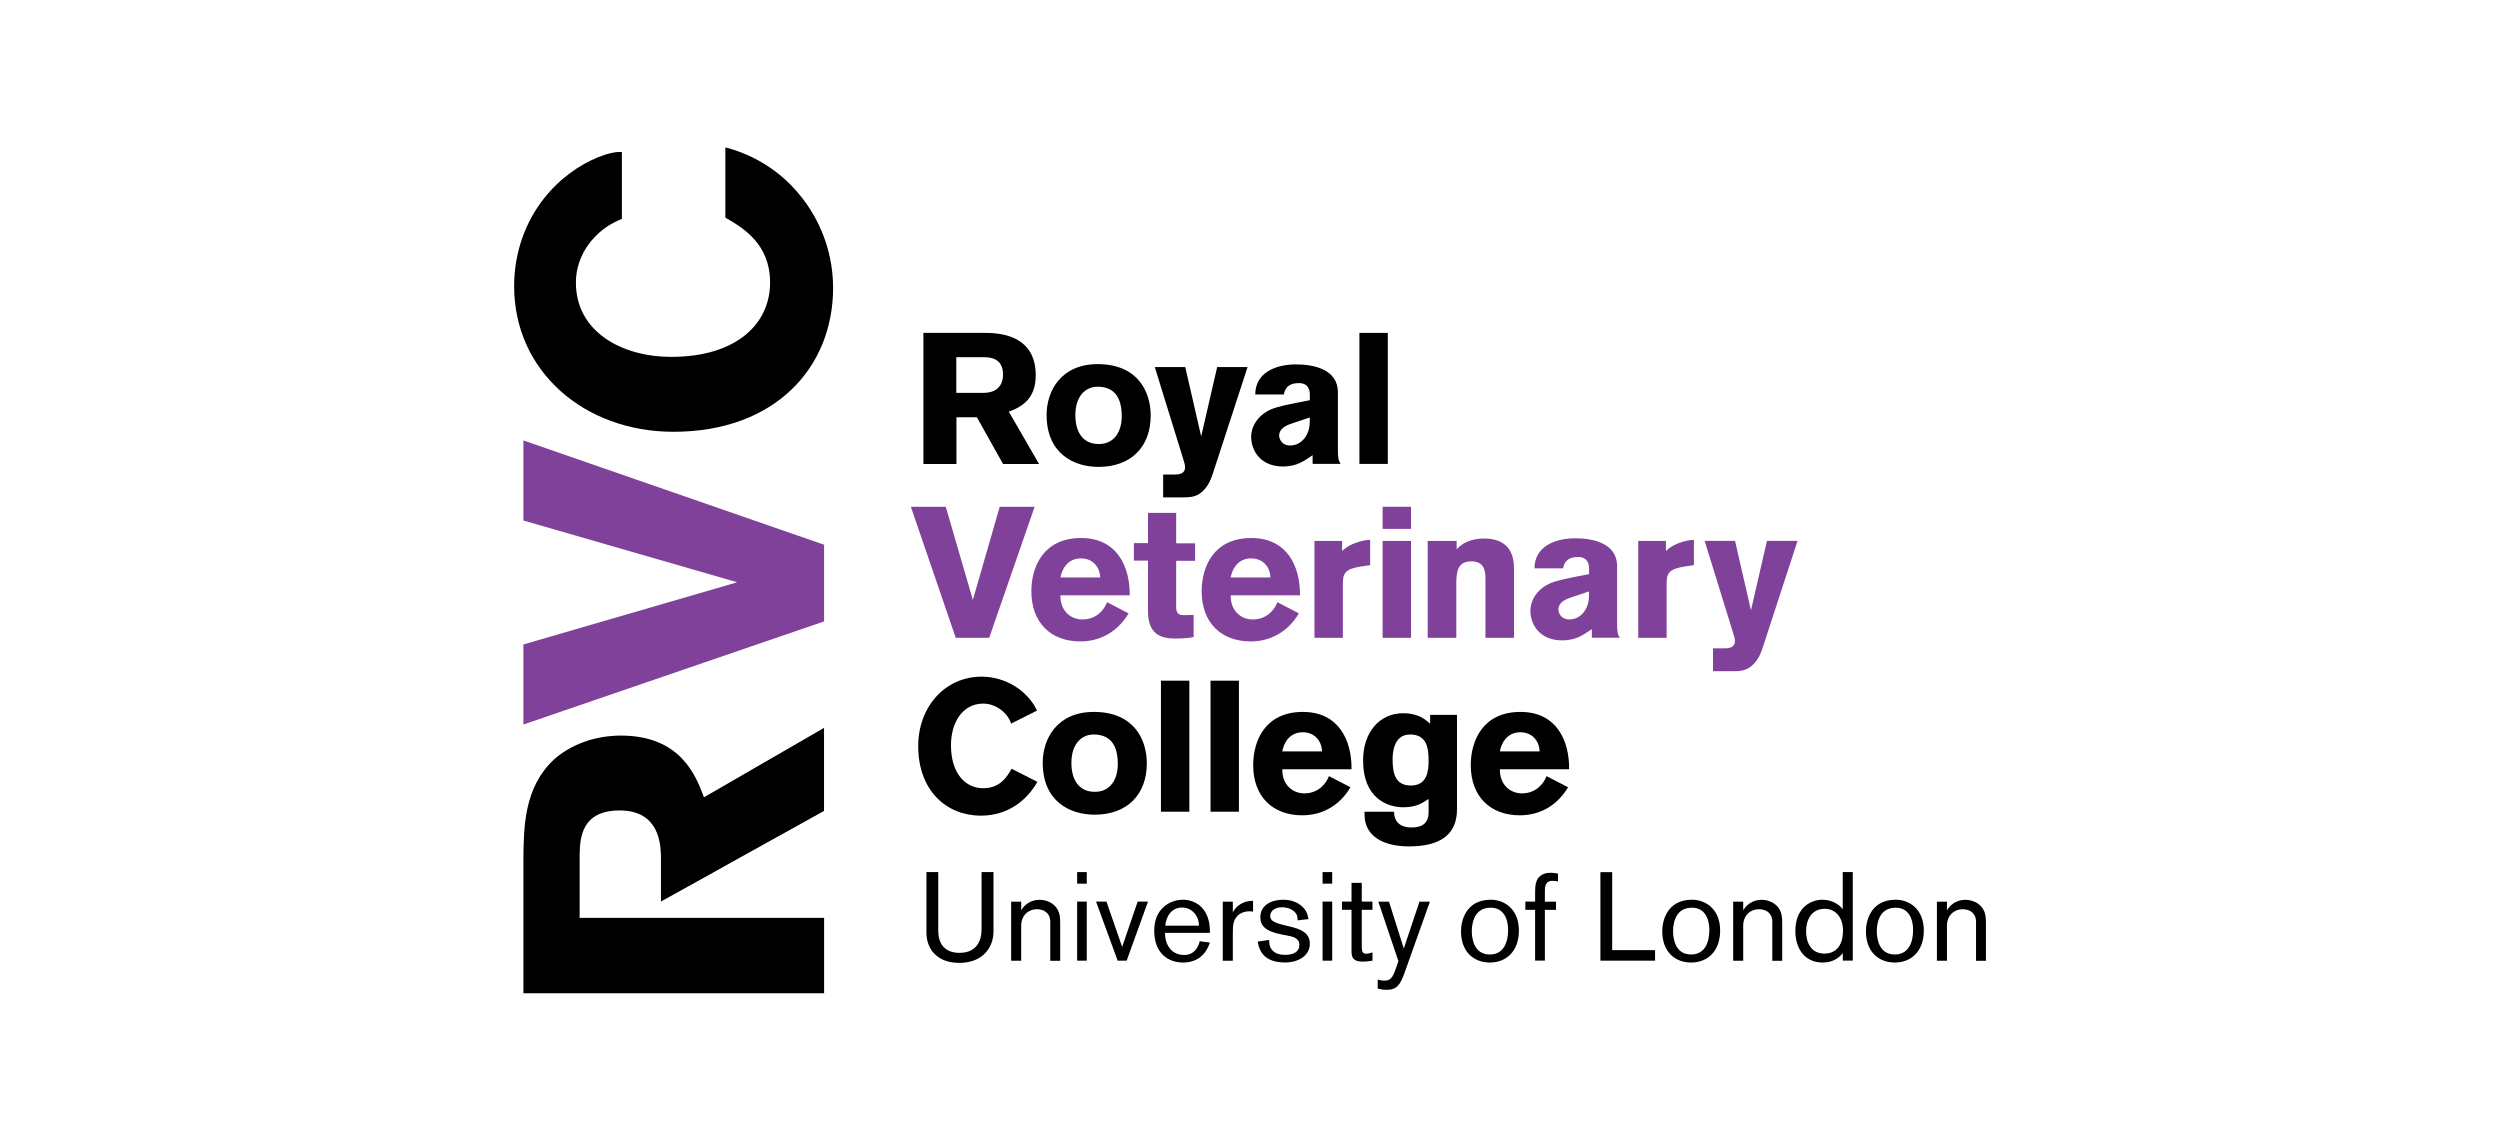 <?xml version="1.0" encoding="utf-8"?>
<!-- Generator: Adobe Illustrator 28.0.0, SVG Export Plug-In . SVG Version: 6.00 Build 0)  -->
<svg version="1.1" xmlns="http://www.w3.org/2000/svg" xmlns:xlink="http://www.w3.org/1999/xlink" x="0px" y="0px"
	 viewBox="0 0 361 164.7" style="enable-background:new 0 0 361 164.7;" xml:space="preserve">
<style type="text/css">
	.st0{fill:#231F20;}
	.st1{fill:#7F4199;}
	.st2{fill:#12294C;}
	.st3{fill:#B11F3D;}
	.st4{fill:#D92B35;}
	.st5{fill:#282425;}
	.st6{fill:#272324;}
	.st7{fill:#272323;}
	.st8{fill:#D92C35;}
	.st9{fill:#262223;}
	.st10{fill:#DA393A;}
	.st11{fill:#DB4541;}
	.st12{fill:#D92733;}
	.st13{fill:#FFF5F1;}
	.st14{fill:#DA413E;}
	.st15{fill:#D93237;}
	.st16{fill:#DA3A3B;}
	.st17{fill-rule:evenodd;clip-rule:evenodd;fill:#312783;}
	.st18{fill:#312783;}
	.st19{fill:#133759;}
	.st20{fill:none;stroke:#FFFFFF;stroke-width:0.74;}
	.st21{fill:#ACDDF7;}
	.st22{fill:#FFCF28;}
	.st23{fill:#FFFFFF;}
	.st24{fill:#E2A122;}
	.st25{fill:#E53421;}
	.st26{fill:#0097D5;}
	.st27{fill:#008A3B;}
	.st28{fill:#85BB25;}
	.st29{fill:#008D3C;}
	.st30{fill:#1B296B;}
	.st31{fill:url(#SVGID_1_);}
	.st32{fill:#2B2A29;}
	.st33{fill-rule:evenodd;clip-rule:evenodd;fill:#231F20;}
	.st34{filter:url(#Adobe_OpacityMaskFilter);}
	.st35{fill-rule:evenodd;clip-rule:evenodd;fill:#FFFFFF;}
	.st36{mask:url(#b_00000147202908081819944540000011123075591543539849_);fill-rule:evenodd;clip-rule:evenodd;fill:#231F20;}
	.st37{filter:url(#Adobe_OpacityMaskFilter_00000150816890480986372800000015895741048455470267_);}
	.st38{mask:url(#d_00000142892558725167343260000008230625351767279511_);fill-rule:evenodd;clip-rule:evenodd;fill:#BD2F37;}
	.st39{filter:url(#Adobe_OpacityMaskFilter_00000014620771475264689380000012870086204471251859_);}
	.st40{mask:url(#f_00000120547196515365468720000012795028362221060998_);fill-rule:evenodd;clip-rule:evenodd;fill:#BD2F37;}
	.st41{fill-rule:evenodd;clip-rule:evenodd;fill:#BD2F37;}
	.st42{filter:url(#Adobe_OpacityMaskFilter_00000034797314519005485450000016578480209662209470_);}
	.st43{mask:url(#h_00000049210890665865852000000008897538758084081078_);fill-rule:evenodd;clip-rule:evenodd;fill:#BD2F37;}
	.st44{fill:#006DA9;}
	.st45{fill:#C6C7C7;}
	.st46{fill:#636373;}
	.st47{fill:#252122;}
	.st48{fill:#262324;}
	.st49{fill:#252223;}
	.st50{fill:#626373;}
	.st51{fill:#2A2627;}
	.st52{fill:#2E2B2C;}
	.st53{fill:#2B2829;}
	.st54{fill:#646474;}
	.st55{fill:#646574;}
	.st56{fill:#2C2A2A;}
	.st57{fill:#666676;}
	.st58{fill:#686877;}
	.st59{fill:#6C6B7A;}
	.st60{fill:#F2F1F2;}
	.st61{fill:#D3D3D7;}
	.st62{fill:#B22526;}
	.st63{fill:#AFB4B9;}
	.st64{fill:#AFB5BA;}
	.st65{fill:#0B0B0B;}
	.st66{fill:#131212;}
	.st67{fill:#070707;}
	.st68{fill:#121212;}
	.st69{fill:#111010;}
	.st70{fill:#141313;}
	.st71{fill:#181716;}
	.st72{fill:#161515;}
	.st73{fill:#B1B6BB;}
	.st74{fill:#FBF3F2;}
	.st75{fill:#F9F5F5;}
	.st76{fill:#FBF2F1;}
	.st77{fill:#EED2D1;}
	.st78{fill:#F3E0DE;}
	.st79{fill:#F4E4E3;}
	.st80{fill:#EFD8D8;}
	.st81{fill:#EAC7C7;}
	.st82{fill:#F5EAEA;}
	.st83{fill:#F5F5F6;}
	.st84{fill:#B32627;}
	.st85{fill:#B32728;}
	.st86{fill:#B42829;}
	.st87{fill:#B83533;}
	.st88{fill:#B7302F;}
	.st89{fill:#1F1C1B;}
	.st90{fill:#F6F6F6;}
	.st91{fill:#FBFCFB;}
	.st92{fill:#C09E2E;}
	.st93{fill:#0D6E9F;}
	.st94{fill:#DD2928;}
	.st95{fill:#C09F2E;}
	.st96{fill:#116E9F;}
	.st97{fill:#DA2727;}
	.st98{fill:#372F24;}
	.st99{fill:#C3A02F;}
	.st100{fill:#090909;}
	.st101{fill:#166A92;}
	.st102{fill:#A19E9E;}
	.st103{fill:#F1F3F5;}
	.st104{fill:#F8F0ED;}
	.st105{fill:#F4F2F0;}
	.st106{fill:#E6E5E4;}
	.st107{fill:#BF2A28;}
	.st108{fill:#CA2727;}
	.st109{fill:#417AA3;}
	.st110{fill:#D64F3A;}
	.st111{fill:#D35946;}
	.st112{fill:#070808;}
	.st113{fill:#0A0A0A;}
	.st114{fill:#090808;}
	.st115{fill:#0E0E0E;}
	.st116{clip-path:url(#SVGID_00000039825121994002555010000009610770040813754242_);fill:#0091B9;}
	.st117{clip-path:url(#SVGID_00000039825121994002555010000009610770040813754242_);fill:#92278F;}
	.st118{fill:#F6F6F9;}
	.st119{fill:#293777;}
	.st120{fill:#35407D;}
	.st121{fill:#F1F2F6;}
	.st122{fill:#EFF0F4;}
	.st123{fill:#ECEDF3;}
	.st124{fill:#F3F3F7;}
	.st125{fill:#F4F3F7;}
	.st126{fill:#F5F5F8;}
	.st127{fill:#BECB30;}
	.st128{fill:#EFEFF4;}
	.st129{fill:#E7E7EE;}
	.st130{fill:#F0F1F6;}
	.st131{fill:#F9F9FB;}
	.st132{fill:#BFCC30;}
	.st133{fill:#26306D;}
	.st134{fill:#28316D;}
	.st135{fill:#27326F;}
	.st136{fill:#26306C;}
	.st137{fill:#2D3B79;}
	.st138{fill:#283877;}
	.st139{fill:#2B3A79;}
	.st140{fill:#293877;}
	.st141{fill:#283776;}
	.st142{fill:#125EA9;}
	.st143{fill:#165FA9;}
	.st144{fill:#1C60AA;}
	.st145{fill:#145FA9;}
	.st146{fill:#1B60A9;}
	.st147{fill:#1860A9;}
	.st148{fill:#195FA9;}
	.st149{fill:#2362AB;}
	.st150{fill:#0D5EA9;}
	.st151{fill:#252021;}
	.st152{fill:#242021;}
	.st153{fill:#232020;}
	.st154{fill:#242122;}
	.st155{fill:#282526;}
	.st156{fill:#EC3226;}
	.st157{fill:#FBFBFA;}
	.st158{fill:#2E2520;}
	.st159{fill:#2C2928;}
	.st160{fill:#F8E014;}
	.st161{fill:#F7DE1B;}
	.st162{fill:#F6DE19;}
	.st163{fill:#E73227;}
	.st164{fill:#0EA38A;}
	.st165{fill:#0BA48B;}
	.st166{fill:#0FA289;}
	.st167{fill:#FBDF14;}
	.st168{fill:#16233D;}
	.st169{fill:url(#SVGID_00000013879905285494158560000013591542678646693291_);}
	.st170{fill:url(#SVGID_00000085248712732159480140000005703843223015383431_);}
	.st171{fill:#0769AE;}
	.st172{fill:#D0CEB0;}
	.st173{fill:#A67941;}
	.st174{fill:#A21E22;}
	.st175{fill:#D21F2F;}
	.st176{fill:#E9E8DE;}
	.st177{fill:#563D3D;}
	.st178{fill:#771113;}
	.st179{fill:#004B6A;}
	.st180{clip-path:url(#SVGID_00000021079080909237430080000015916668843758865849_);}
	.st181{clip-path:url(#SVGID_00000005971853252090890480000011041969379191330198_);fill:#8E6D6A;}
	.st182{fill:none;stroke:#E1087F;stroke-width:0.218;stroke-miterlimit:10;}
	.st183{opacity:0.5;}
	.st184{clip-path:url(#SVGID_00000103237884852523569240000008096400521686521494_);}
	.st185{clip-path:url(#SVGID_00000119803244430745885100000014073693405654326429_);fill:#80252F;}
	.st186{fill:#D1AC61;}
	.st187{fill:none;stroke:#D1AC61;stroke-width:0.871;stroke-miterlimit:10;}
	.st188{clip-path:url(#SVGID_00000053506492626556727870000017007775519063133363_);}
	.st189{clip-path:url(#SVGID_00000045609656087394491300000018101062979919480756_);fill:#80252F;}
	.st190{fill:#D1685A;}
	.st191{clip-path:url(#SVGID_00000139279066740113823330000008201371487540408977_);}
	.st192{clip-path:url(#SVGID_00000099660188737775961780000000840999107434959779_);fill:#80252F;}
	.st193{fill:#173939;}
	.st194{fill:#2F3331;}
	.st195{fill:#64757D;}
	.st196{fill:#E2E3E1;}
	.st197{fill:#7E5B48;}
	.st198{fill:#A57A54;}
	.st199{fill:#ECE3E2;}
	.st200{fill:#3E3C33;}
	.st201{fill:#CC9280;}
	.st202{fill:#733B3C;}
	.st203{fill:#F7EBE7;}
	.st204{fill:#F6E8E5;}
	.st205{fill:#5C3826;}
	.st206{fill:#D0B790;}
	.st207{fill:#93594A;}
	.st208{fill:none;}
	.st209{fill:#B4A69F;}
	.st210{fill:#996C43;}
	.st211{fill:#B58F42;}
	.st212{fill:#F6DDB2;}
	.st213{fill:#008254;}
	.st214{fill:#006B48;}
	.st215{fill:#B78D71;}
	.st216{fill:#E1D080;}
	.st217{fill:#E1C170;}
	.st218{fill:#A1783F;}
	.st219{fill:#231715;}
	.st220{fill:#6A4C43;}
	.st221{fill:#B6B588;}
	.st222{fill:#E5D663;}
	.st223{fill:#F8EE95;}
	.st224{fill:#97663F;}
	.st225{fill:#77624F;}
	.st226{fill:#B4C6C0;}
	.st227{fill:#565E64;}
	.st228{fill:#D5D9D5;}
	.st229{fill:#A1A792;}
	.st230{fill:#AEA278;}
	.st231{fill:#576868;}
	.st232{fill:#6F929A;}
	.st233{fill:#173636;}
	.st234{fill:#EFEEED;}
	.st235{fill:#36403D;}
	.st236{fill:#A2393A;}
	.st237{fill:#CEBB7C;}
	.st238{fill:#E7E2C9;}
	.st239{fill:#71573A;}
	.st240{fill:#9A753D;}
	.st241{fill:#C39892;}
	.st242{fill:#C8A59C;}
	.st243{fill:#97615F;}
	.st244{fill:#BB8989;}
	.st245{fill:#68736D;}
	.st246{fill:#EAEDE8;}
	.st247{fill:#6C7E81;}
	.st248{fill:#ABBBB4;}
	.st249{fill:#0181BE;}
	.st250{fill:#056DB4;}
	.st251{fill:#8EB7CD;}
	.st252{fill:#C6E0EC;}
	.st253{fill:#BF782A;}
	.st254{fill:#4F424D;}
	.st255{fill:#74687E;}
	.st256{fill:#9C979C;}
	.st257{fill:#7E5A37;}
	.st258{fill:#0C5FAB;}
	.st259{fill:#213C75;}
	.st260{fill:#3177AB;}
	.st261{fill:#988161;}
	.st262{fill:#922F6C;}
	.st263{fill:#BE82A6;}
	.st264{fill:#656768;}
	.st265{fill:#083E62;}
	.st266{fill:#932F6C;}
	.st267{fill:#AD628F;}
	.st268{fill:#31006B;}
	.st269{fill:#3A4147;}
	.st270{fill:#002D55;}
	.st271{fill:#252C6A;}
	.st272{fill:#46C1BE;}
	.st273{fill:#333132;}
	.st274{fill:#0A0B0B;}
	.st275{fill:#161616;}
	.st276{fill:#0D0E0E;}
	.st277{fill:#0B0C0C;}
	.st278{fill:#0F0F10;}
	.st279{fill:#100F0F;}
	.st280{fill:#131413;}
	.st281{fill:#EFEDED;}
	.st282{fill:#D23B27;}
	.st283{fill:#1863A3;}
	.st284{fill:#1361A4;}
	.st285{fill:#E5D485;}
	.st286{fill:#DECE88;}
	.st287{fill:#959CB3;}
	.st288{fill:#E4D283;}
	.st289{fill:#E0CE85;}
	.st290{fill:#E1D286;}
	.st291{fill:#1A91D0;}
	.st292{fill:#381435;}
	.st293{fill:#612262;}
	.st294{fill:#632463;}
	.st295{fill:#0C7FA8;}
	.st296{fill:#535659;}
	.st297{fill:#535658;}
	.st298{fill:#56595A;}
	.st299{fill:#525557;}
	.st300{fill:#545759;}
	.st301{fill:#57585B;}
	.st302{fill:#5A5B5D;}
	.st303{fill:#015FBB;}
	.st304{fill:#3E5BC6;}
	.st305{fill:#5D6972;}
	.st306{fill:#BA2632;}
	.st307{fill:#BA2532;}
	.st308{fill:#5E6973;}
	.st309{fill:#5E6B76;}
	.st310{fill:#5F6B74;}
	.st311{fill:#F4F2F1;}
	.st312{fill:#F9F2F3;}
	.st313{fill:#F9F1F1;}
	.st314{fill:#F9F0EF;}
	.st315{fill:#F2EDEC;}
	.st316{fill:#EDE2E2;}
	.st317{fill:#F1EAE9;}
	.st318{fill:#BA2533;}
	.st319{fill:#232F60;}
	.st320{fill:#000F4D;}
	.st321{fill:#203232;}
	.st322{fill:#B39250;}
	.st323{fill:#1D3762;}
	.st324{fill:#B49554;}
	.st325{fill:#D9CAAB;}
	.st326{fill:#E2DCCA;}
	.st327{fill:#B39351;}
	.st328{fill:#1E3662;}
	.st329{fill:#1F3662;}
	.st330{fill:#223764;}
	.st331{fill:#B39253;}
	.st332{fill:#243B67;}
	.st333{fill:#E1D7C1;}
	.st334{fill:#BFBECA;}
	.st335{fill:#FFF8F3;}
	.st336{fill:#9C9BB0;}
	.st337{fill:#19385E;}
	.st338{fill:#18365C;}
	.st339{fill:#B7263C;}
	.st340{fill:#17365C;}
	.st341{fill:#15365B;}
	.st342{fill:#19385D;}
	.st343{fill:#B7243F;}
	.st344{fill:#1A3A5E;}
	.st345{fill:#BC384C;}
	.st346{fill:#1E3F63;}
	.st347{fill:#264467;}
	.st348{fill:#2F5172;}
	.st349{fill:#E52353;}
	.st350{fill:#211F1D;}
	.st351{fill:#282725;}
	.st352{fill:#262523;}
	.st353{fill:#2B2A28;}
	.st354{fill:#252422;}
	.st355{fill:#E02426;}
	.st356{fill:#5690CB;}
	.st357{fill:#BD7129;}
	.st358{fill:#BD732B;}
	.st359{fill:#E09E25;}
	.st360{fill:#D38C28;}
	.st361{fill:#F7BF15;}
	.st362{fill:#C37B33;}
	.st363{fill:#EBAD1F;}
	.st364{fill:#C27829;}
	.st365{fill:#F5BD17;}
	.st366{fill:#B55227;}
	.st367{fill:#B02E24;}
	.st368{fill:#205697;}
	.st369{fill:#F6F5F4;}
	.st370{fill:#CD8529;}
	.st371{fill:#F8F8F7;}
	.st372{fill:#C88029;}
	.st373{fill:#DDDDDC;}
	.st374{fill:#C3C2C2;}
	.st375{fill:#363635;}
	.st376{fill:#D2D2D2;}
	.st377{fill:#EDEDED;}
	.st378{fill:#CCCBCB;}
	.st379{fill:#2C2C6F;}
	.st380{fill:#2D2D6F;}
	.st381{fill:#EC3427;}
	.st382{fill:#ED3828;}
	.st383{fill:#2E2E70;}
	.st384{fill:#ED3B29;}
	.st385{fill:#ED3928;}
	.st386{fill:#EC3728;}
	.st387{fill:url(#SVGID_00000157286316626009682300000017440722194560174502_);}
	.st388{fill:url(#SVGID_00000101063985352257036600000004343292364270142117_);}
	.st389{fill:url(#SVGID_00000140721616722516503820000006883784157173757615_);}
	.st390{fill:url(#SVGID_00000016076578573699869940000014032564260719208839_);}
	.st391{fill:url(#SVGID_00000135663319571545336440000015392524116009984914_);}
	.st392{fill:url(#SVGID_00000080172677859521725770000010231639336101729933_);}
	.st393{fill:url(#SVGID_00000172436814494157246140000012897240414284539825_);}
	.st394{fill:url(#SVGID_00000076571637185052795840000002534303154841824417_);}
	.st395{fill:url(#SVGID_00000175300808377317696030000004728405387934230713_);}
	.st396{fill:url(#SVGID_00000052093930489234271750000009850004981084251794_);}
	.st397{fill:url(#SVGID_00000084517199521809466910000000937174983860885686_);}
	.st398{fill:url(#SVGID_00000059996084207341180100000005793941410190364817_);}
	.st399{fill:url(#SVGID_00000101796425949424061910000011116872654862822588_);}
	.st400{fill:url(#SVGID_00000077291174038399750240000012330127356628849796_);}
	.st401{fill:url(#SVGID_00000093162142832991659090000008647892703203998143_);}
	.st402{fill:url(#SVGID_00000126297856563818293330000004874719926974073236_);}
	.st403{fill:url(#SVGID_00000173871126592168999860000014257942025032035259_);}
	.st404{fill:url(#SVGID_00000151506826272012870290000011209781604683586201_);}
	.st405{fill:url(#SVGID_00000060711982156026263600000003396295318907152828_);}
	.st406{fill:url(#SVGID_00000022549511611364108340000004669698343905618851_);}
	.st407{fill:url(#SVGID_00000018935761214665348450000000298430890794592914_);}
	.st408{fill:url(#SVGID_00000049204268552149416120000010913671278237190069_);}
	.st409{fill:#3B3536;}
	.st410{fill:#292525;}
	.st411{fill:#2F2A2B;}
	.st412{fill:#332E2E;}
	.st413{fill:#2B2728;}
	.st414{fill:#F6F5F5;}
	.st415{fill:#F5F4F4;}
	.st416{fill:#3178BB;}
	.st417{fill:#2E2C2D;}
	.st418{fill:#292627;}
	.st419{fill:#2D2B2C;}
	.st420{fill:#2C292A;}
	.st421{fill:#323031;}
	.st422{fill:#312F30;}
	.st423{fill:#333133;}
	.st424{fill:#302D2F;}
	.st425{fill:#3B3A3C;}
	.st426{fill:#FBFBFB;}
	.st427{fill:#E12728;}
	.st428{fill:#1F1D1D;}
	.st429{fill:#1E1C1C;}
	.st430{fill:#222020;}
	.st431{fill:#232222;}
	.st432{fill:#0A0A09;}
	.st433{fill:#686564;}
	.st434{fill:#1A1918;}
	.st435{fill:#181717;}
	.st436{fill:#201F1F;}
	.st437{fill:#1C1B1B;}
	.st438{fill:#1B1919;}
	.st439{fill:#201E1E;}
	.st440{fill:#151414;}
	.st441{fill:#2A2828;}
	.st442{fill:#FBF2F0;}
	.st443{fill:#FBF1F0;}
	.st444{fill:#FAECE9;}
	.st445{fill:#FBF0ED;}
	.st446{fill:#E1312D;}
	.st447{fill:#163C65;}
	.st448{fill:#173C65;}
	.st449{fill:#535F80;}
	.st450{fill:#7E87A2;}
	.st451{fill:#9DA0B5;}
	.st452{fill:#183D66;}
	.st453{fill:#183C65;}
	.st454{fill:#143C65;}
	.st455{fill:#193D66;}
	.st456{fill:#173D65;}
	.st457{fill:#FBF9FA;}
	.st458{fill:#FBFCFF;}
	.st459{fill:#D92238;}
	.st460{fill:#D92237;}
	.st461{fill:#D92338;}
	.st462{fill:#FCF1EF;}
	.st463{fill:#FAEDEA;}
	.st464{fill:#E12226;}
	.st465{fill:#E12527;}
	.st466{fill:#E12427;}
	.st467{fill:#E02026;}
	.st468{fill:#E02828;}
	.st469{fill:#FFF9F8;}
	.st470{fill:#FFF5F3;}
	.st471{fill:#FFF4F1;}
	.st472{fill:#FFF6F3;}
	.st473{fill:#FFF2ED;}
	.st474{fill:#FCE6E0;}
	.st475{fill:#E1332D;}
	.st476{fill:#F9DBD2;}
	.st477{fill:#FAE2DA;}
	.st478{fill:#F9D7CB;}
	.st479{fill:#FCEFEA;}
	.st480{fill:#F4B4AD;}
	.st481{fill:#E02B2A;}
	.st482{fill:#E13B32;}
	.st483{fill:#E13630;}
	.st484{fill:#EC7B7B;}
	.st485{fill:#722A79;}
	.st486{fill:#722B79;}
	.st487{fill:#AB96AE;}
	.st488{fill:#AC97AE;}
	.st489{fill:#AB97AE;}
	.st490{fill:#742E7A;}
	.st491{fill:#732F7A;}
	.st492{fill:#75327C;}
	.st493{fill:#FBF9FB;}
	.st494{fill:#F9F6F9;}
	.st495{fill:#F9F7FA;}
	.st496{fill:#FBF8FA;}
	.st497{fill:#F7F4F8;}
	.st498{fill:#E92625;}
	.st499{fill:#200806;}
	.st500{fill:#1D1D1D;}
	.st501{fill:#F6E215;}
	.st502{fill:#D24026;}
	.st503{fill:#ED3A24;}
	.st504{fill:#EE4923;}
	.st505{fill:#471211;}
	.st506{fill:#EF5822;}
	.st507{fill:#F06822;}
	.st508{fill:#5D0E0D;}
	.st509{fill:#F58B1E;}
	.st510{fill:#FBB813;}
	.st511{fill:#341110;}
	.st512{fill:#F7D90F;}
	.st513{fill:#CA2126;}
	.st514{fill:#981B1E;}
	.st515{fill:#F38020;}
	.st516{fill:#FAB016;}
	.st517{fill:#D52126;}
	.st518{fill:#F8A01B;}
	.st519{fill:#89191A;}
	.st520{fill:#B92025;}
	.st521{fill:#F9CA0F;}
	.st522{fill:#F17321;}
	.st523{fill:#A51E22;}
	.st524{fill:#751213;}
	.st525{fill:#F6961D;}
	.st526{fill:#E05C25;}
	.st527{fill:#28266B;}
	.st528{fill:#EC282B;}
	.st529{fill:#F8F7F9;}
	.st530{fill:#F7F7FA;}
	.st531{fill:#F6F6FA;}
	.st532{fill:#F5F4F7;}
	.st533{fill:#F8F8FB;}
	.st534{fill:#F1F1F5;}
	.st535{fill:#F2F2F7;}
	.st536{fill:#EFEEF3;}
	.st537{fill:#F1F0F5;}
	.st538{fill:#ECEBF2;}
	.st539{fill:#211C58;}
	.st540{fill:#1F1A51;}
	.st541{fill:#1E184F;}
	.st542{fill:#FFF6F5;}
	.st543{fill:#29266B;}
	.st544{fill:#2B296D;}
	.st545{fill:#EC2A2C;}
	.st546{fill:#EC2B2D;}
	.st547{fill:#FFF8F7;}
	.st548{fill:#E75253;}
	.st549{fill:#E33C3A;}
	.st550{fill:#EA4343;}
	.st551{fill:#E24748;}
	.st552{fill:#EB1C24;}
	.st553{fill:#3C3C3E;}
	.st554{fill:#3D3D3F;}
	.st555{fill:#404042;}
	.st556{fill:#3E3E40;}
	.st557{fill:#3F3E40;}
	.st558{fill:#3B3B3D;}
	.st559{fill:#3B3C3D;}
	.st560{fill:#444445;}
	.st561{fill:#393A3C;}
	.st562{fill:#3C3C3D;}
	.st563{fill:#3A3A3C;}
	.st564{fill:#4F4E4F;}
	.st565{fill:#3A3B3D;}
	.st566{fill:#38383A;}
	.st567{fill:#1A170F;}
	.st568{fill:#050505;}
	.st569{fill:#9D9EA2;}
	.st570{fill:#F38667;}
	.st571{fill:#D29F2B;}
	.st572{fill:#6F7074;}
	.st573{fill:#8D5540;}
	.st574{fill:#E2BD71;}
	.st575{fill:#ECD5A3;}
	.st576{fill:#EED8AB;}
	.st577{fill:#EACC8F;}
	.st578{fill:#9F8340;}
	.st579{fill:#E7C785;}
	.st580{fill:#E4C27D;}
	.st581{fill:#EACD94;}
	.st582{fill:#DFB65E;}
	.st583{fill:#CC9B2A;}
	.st584{fill:#D9AB42;}
	.st585{fill:#DCBB7A;}
	.st586{fill:#221D17;}
	.st587{fill:#B0B1B4;}
	.st588{fill:#F5EBD2;}
	.st589{fill:#E8E8E7;}
	.st590{fill:#BABBBF;}
	.st591{fill:#E85637;}
	.st592{fill:#848588;}
	.st593{fill:#ED373F;}
	.st594{fill:#1465A0;}
	.st595{fill:#1866A1;}
	.st596{fill:#1065A0;}
	.st597{fill:#0D65A0;}
	.st598{fill:#1265A0;}
	.st599{fill:#1B66A1;}
	.st600{fill:#1966A1;}
	.st601{fill:#1666A1;}
	.st602{fill:#2D357A;}
	.st603{fill:#B1862E;}
	.st604{fill:#363E7E;}
	.st605{fill:#333C7D;}
	.st606{fill:#A78238;}
	.st607{fill:#2F387A;}
	.st608{fill:#A27B2F;}
	.st609{fill:#343C80;}
	.st610{fill:#2D337E;}
	.st611{fill:#3B4480;}
	.st612{fill:#394284;}
	.st613{fill:#2B3474;}
	.st614{fill:#4E568C;}
	.st615{fill:#2F3780;}
	.st616{fill:#313876;}
	.st617{fill:#565E9A;}
	.st618{fill:#5E638E;}
	.st619{fill:#BB9D5D;}
	.st620{fill:#F4F3F5;}
	.st621{fill:#EDEDF0;}
	.st622{fill:#E4E3E6;}
	.st623{fill:#A7A4BF;}
	.st624{fill:#C7C8D7;}
	.st625{fill:#3D4273;}
	.st626{fill:#8D8AB3;}
	.st627{fill:#2C3380;}
	.st628{fill:#303650;}
	.st629{fill:#F9F9F9;}
	.st630{fill:#525455;}
	.st631{fill:#B1B2B1;}
	.st632{fill:#4FAF49;}
	.st633{fill:#55B04B;}
	.st634{fill:#4FAD48;}
	.st635{fill:#6FB55F;}
	.st636{fill:#66B65B;}
	.st637{fill:#50AF4A;}
	.st638{fill:#51AF49;}
	.st639{fill:#52B04A;}
	.st640{fill:#51AF4A;}
	.st641{fill:#52AF4A;}
	.st642{fill:#7FC077;}
	.st643{fill:#61B254;}
	.st644{fill:#59B14F;}
	.st645{fill:#58B14E;}
	.st646{fill:#C64128;}
	.st647{fill:#C64228;}
	.st648{fill:#0A243E;}
	.st649{fill:#0F2640;}
	.st650{fill:#0E253F;}
	.st651{fill:#0C253F;}
	.st652{fill:#0D263F;}
	.st653{fill:#102740;}
	.st654{fill:#112740;}
	.st655{fill:#122841;}
	.st656{fill:#132841;}
	.st657{fill:#3B444D;}
	.st658{fill:#3A434C;}
	.st659{fill:#39424B;}
	.st660{fill:#404750;}
	.st661{fill:#404851;}
	.st662{fill:#424951;}
	.st663{fill:#454C55;}
	.st664{fill:#3F4750;}
	.st665{fill:#414951;}
	.st666{fill:#434A52;}
	.st667{fill:#F0EFEF;}
	.st668{fill:#F1F0F1;}
	.st669{fill:#464D56;}
	.st670{fill:#221A18;}
	.st671{fill:#AD2581;}
	.st672{fill:#F8F8F8;}
	.st673{fill:#E31F24;}
	.st674{fill:#AA2480;}
	.st675{fill:#E6CE1B;}
	.st676{fill:#E01F24;}
	.st677{fill:#7E7E7E;}
	.st678{fill:#F2F1F1;}
	.st679{fill:#374C9B;}
	.st680{fill:#ECEBEA;}
	.st681{fill:#E8D019;}
	.st682{fill:#2A051F;}
	.st683{fill:#E3E2E2;}
	.st684{fill:#A6247E;}
	.st685{fill:#D91F24;}
	.st686{fill:#0E8944;}
	.st687{fill:#E1CA1D;}
	.st688{fill:#DBC623;}
	.st689{fill:#393513;}
	.st690{fill:#382726;}
	.st691{fill:#CBB829;}
	.st692{fill:#9E2378;}
	.st693{fill:#CFCFCE;}
	.st694{fill:#3D3E3E;}
	.st695{fill:#323333;}
	.st696{fill:#272010;}
	.st697{fill:#370800;}
	.st698{fill:#F4F4F4;}
	.st699{fill:#222223;}
	.st700{fill:#100E0E;}
	.st701{fill:#2E2E2F;}
	.st702{fill:#171616;}
	.st703{fill:#4D4D4F;}
	.st704{fill:#39393A;}
	.st705{fill:#666769;}
	.st706{fill:#B8BABA;}
	.st707{fill:#808183;}
	.st708{fill:#444446;}
	.st709{fill:#626365;}
	.st710{fill:#6C6D6F;}
	.st711{fill:#909293;}
	.st712{fill:#9A9C9D;}
	.st713{fill:#545355;}
	.st714{fill:#D9DADA;}
	.st715{fill:#7C7D7E;}
	.st716{fill:#757678;}
	.st717{fill:#5B5B5D;}
	.st718{fill:#87898A;}
	.st719{fill:#E0E0E0;}
	.st720{fill:#AEB0B1;}
	.st721{fill:#CACBCC;}
	.st722{fill:#A2A4A6;}
	.st723{fill:#D1D2D2;}
	.st724{fill:#E8E8E8;}
	.st725{fill:#EFEEEE;}
	.st726{fill:#C2C3C4;}
	.st727{fill:#113E5E;}
	.st728{fill:#1E9CD7;}
	.st729{fill:#123E5E;}
	.st730{fill:#184060;}
	.st731{fill:#244564;}
	.st732{fill:#2B4968;}
	.st733{fill:#304B6A;}
	.st734{fill:#284766;}
	.st735{fill:#435774;}
	.st736{fill:#50607C;}
	.st737{fill:#364E6D;}
	.st738{fill:#3C5270;}
	.st739{fill:#EEEEF1;}
	.st740{fill:#F6F5F7;}
	.st741{fill:#009D6E;}
	.st742{fill:#0E3836;}
	.st743{fill:#113936;}
	.st744{fill:#123937;}
	.st745{fill:#0F3836;}
	.st746{fill:#109F71;}
	.st747{fill:#113937;}
	.st748{fill:#0A9F70;}
	.st749{fill:#143A38;}
	.st750{fill:#14A072;}
	.st751{fill:#133A37;}
	.st752{fill:#0D3835;}
	.st753{fill:#FFC40A;}
	.st754{fill:#DA1F32;}
	.st755{fill:none;stroke:#FFFFFF;stroke-width:0.139;stroke-miterlimit:3.864;}
	.st756{fill:none;stroke:#FFFFFF;stroke-width:0.039;stroke-miterlimit:3.864;}
	.st757{fill:#232F65;}
	.st758{fill-rule:evenodd;clip-rule:evenodd;fill:#232F65;}
	.st759{fill-rule:evenodd;clip-rule:evenodd;fill:#FAB023;}
	.st760{fill:#612466;}
	.st761{fill:#211E1F;}
	.st762{fill:#642972;}
	.st763{fill:#CD2027;}
	.st764{fill:#221F1F;}
	.st765{fill:#F3C719;}
	.st766{fill:#A8AAAC;}
	.st767{fill:#067FAE;}
	.st768{fill:#BB2126;}
	.st769{fill:#E2087E;}
	.st770{fill:#7E2988;}
	.st771{fill:#C21E5C;}
	.st772{fill:#ED2F23;}
	.st773{fill-rule:evenodd;clip-rule:evenodd;fill:#942130;}
	.st774{fill-rule:evenodd;clip-rule:evenodd;fill:#F6FBFD;}
	.st775{fill:#1D1D1B;}
	.st776{fill:#E5263F;}
	.st777{fill:#002147;}
	.st778{fill:#A01C31;}
	.st779{fill:#D4942B;}
	.st780{fill-rule:evenodd;clip-rule:evenodd;}
	.st781{fill:#C82127;}
	.st782{fill:#F5C912;}
	.st783{fill:#B2B2B2;}
	.st784{fill:#CC353A;}
	.st785{fill:#232743;}
	.st786{fill:#212740;}
	.st787{fill:none;stroke:#231F20;stroke-miterlimit:10;}
	.st788{fill:#1E1B1A;}
	.st789{fill:#F5B219;}
	.st790{fill:#B7212C;}
	.st791{fill:#F1B11A;}
	.st792{fill:#B5212C;}
	.st793{fill:#31200A;}
	.st794{fill:#EFAF1B;}
	.st795{fill:#EEAD1D;}
	.st796{fill:#2F281A;}
	.st797{fill:#342C1A;}
	.st798{fill:#EAE8E8;}
	.st799{fill:#DDDCDB;}
	.st800{fill:#222120;}
	.st801{fill:#3B3C3C;}
	.st802{fill:#D59B22;}
	.st803{fill:#B3202B;}
	.st804{fill:#311509;}
	.st805{fill:#271206;}
	.st806{fill:#AC202A;}
	.st807{fill:#39180B;}
	.st808{fill:#462612;}
	.st809{fill:#E7A81F;}
	.st810{fill:#543F16;}
	.st811{fill:#01043B;}
	.st812{fill:#FFFAF8;}
	.st813{fill:#FFF9F6;}
	.st814{fill:#FFF8F6;}
	.st815{fill:#FBF3F0;}
	.st816{fill:#FBEEEB;}
	.st817{fill:#FBF1EF;}
	.st818{fill:#FFFBF9;}
	.st819{fill:#F9F1ED;}
	.st820{fill:#FBF1ED;}
	.st821{fill:#F9EBE8;}
	.st822{fill:#F9F0ED;}
	.st823{fill:#FBF1EE;}
	.st824{fill:#FBF6F4;}
	.st825{fill:#F9EEEB;}
	.st826{fill:#FBF7F5;}
	.st827{fill:#FAECE8;}
	.st828{fill:#FBF3F1;}
	.st829{fill:#FCEDEB;}
	.st830{fill:#E12A2A;}
	.st831{fill:#E12B2B;}
	.st832{fill:#E12327;}
	.st833{fill:#E12528;}
	.st834{fill:#E22F2F;}
	.st835{fill:#003B4A;}
	.st836{fill:#E30613;}
	.st837{fill:#003DA6;}
	.st838{fill:#130F3D;}
	.st839{fill:#005192;}
	.st840{fill:#CE0E2D;}
	.st841{fill:#2D2A26;}
	.st842{fill:#D82D2E;}
	.st843{fill:#542360;}
	.st844{fill:#292644;}
	.st845{clip-path:url(#SVGID_00000044149010465923620060000016617380965309338541_);}
	.st846{clip-path:url(#SVGID_00000011724159171549137840000011413033500401800617_);fill:#231F20;}
	.st847{fill:#EC3225;}
	.st848{fill:#22205F;}
	.st849{fill-rule:evenodd;clip-rule:evenodd;fill:#22205F;}
	.st850{clip-path:url(#SVGID_00000114791660372823122430000001078586093737050264_);}
	.st851{fill:#D63A4A;}
	.st852{fill:#F37021;}
	.st853{fill:#1C2B39;}
	.st854{clip-path:url(#SVGID_00000155835860876910518900000012211966367257516728_);fill:#FFFFFF;}
	.st855{clip-path:url(#SVGID_00000008833814419601326230000001842883867367300535_);fill:#FFFFFF;}
	.st856{fill:#224492;}
	.st857{fill:#234593;}
	.st858{fill:#322A29;}
	.st859{fill:#244694;}
	.st860{fill:#7185BB;}
	.st861{fill:#EB2A26;}
	.st862{fill:#21428D;}
	.st863{fill:#F1A933;}
	.st864{fill:#E72A26;}
	.st865{fill:#F2F0F0;}
	.st866{fill:#F7D0C1;}
	.st867{fill:#4B4748;}
	.st868{fill:#CFCBCB;}
	.st869{fill:#A1A1A1;}
	.st870{fill:#DEDCDC;}
	.st871{fill:#80AD3F;}
	.st872{fill:#DC9A32;}
	.st873{fill:#65863E;}
	.st874{fill:#494A58;}
	.st875{fill:#DC2B27;}
	.st876{fill:#7A372F;}
	.st877{fill:#97743C;}
	.st878{fill:#807E7E;}
	.st879{fill:#686666;}
	.st880{fill:#253D7E;}
	.st881{fill:#30337E;}
	.st882{fill:#2CA8E0;}
	.st883{fill:#01A44E;}
	.st884{fill:#FAEC21;}
	.st885{fill:#EA2027;}
	.st886{fill:#704B9C;}
</style>
<g id="Layer_2">
</g>
<g id="Layer_1">
	<g>
		<g>
			<path d="M142.3,48.07c2.81,0,7.26,0.72,7.26,6.14c0,3.22-1.82,4.5-3.89,5.23l4.37,7.56h-5.2l-3.78-6.75h-2.95v6.75h-4.77V48.07
				H142.3z M138.09,56.73h3.91c2.71,0,2.84-2.04,2.84-2.63c0-2.46-1.98-2.52-2.81-2.52h-3.94V56.73z"/>
			<path d="M158.63,67.42c-3.64,0-7.5-1.98-7.5-7.5c0-3.54,2.14-7.34,7.37-7.34c5.87,0,7.66,4.07,7.66,7.42
				C166.16,64.52,163.32,67.42,158.63,67.42 M158.47,55.84c-1.55,0-3.19,1.18-3.19,4.1c0,2.33,0.99,4.18,3.4,4.18
				c2.28,0,3.3-1.9,3.3-3.99C161.98,57.15,160.72,55.84,158.47,55.84"/>
			<path d="M180.15,53l-4.93,15.12c-0.32,0.99-0.64,1.85-1.37,2.63c-0.86,0.91-1.69,1.07-2.92,1.07h-2.97v-3.3h1.77
				c1.13,0,1.39-0.54,1.39-1.02c0-0.38-0.08-0.67-0.3-1.34L166.75,53h4.4l2.3,10.02L175.76,53H180.15z"/>
			<path d="M189.54,66.99v-1.26c-1.1,0.72-2.14,1.63-4.29,1.63c-3.19,0-4.58-2.25-4.58-4.26c0-1.74,1.2-3.3,2.95-4.02
				c0.97-0.4,2.44-0.7,5.52-1.29v-0.78c0-0.48-0.08-1.69-1.58-1.69c-1.74,0-2.06,1.02-2.17,1.64h-4.13c0-3.08,2.84-4.34,5.9-4.34
				c2.41,0,6.03,0.64,6.03,4.02v8.17c0,1.21,0.05,1.66,0.4,2.17H189.54z M186.48,61.17c-1.42,0.46-1.77,1.13-1.77,1.74
				c0,0.48,0.4,1.42,1.58,1.42c1.61,0,2.84-1.45,2.84-3.43v-0.62L186.48,61.17z"/>
			<rect x="196.3" y="48.07" width="4.1" height="18.92"/>
			<polygon class="st1" points="142.84,92.1 138.01,92.1 131.53,73.18 136.57,73.18 140.48,86.63 144.36,73.18 149.4,73.18 			"/>
			<path class="st1" d="M153.13,85.97v0.16c0,1.88,1.29,3.32,3.19,3.32c1.96,0,3.11-1.34,3.54-2.49l3.11,1.61
				c-1.58,2.65-4.07,4.05-6.97,4.05c-4.26,0-7.07-2.71-7.07-7.24c0-3.51,1.71-7.69,7.18-7.69c5.25,0,7.02,4.21,7.02,8.09v0.19
				H153.13z M158.87,83.39c-0.05-1.55-1.1-2.76-2.79-2.76c-1.96,0-2.76,1.63-2.95,2.76H158.87z"/>
			<path class="st1" d="M169.84,80.98v6.7c0,0.94,0.43,1.15,1.07,1.15c0.29,0,1.45-0.03,1.45-0.03v3.19
				c-0.27,0.05-1.1,0.22-2.6,0.22c-2.25,0-3.99-0.7-3.99-3.97v-7.29h-2.04v-2.52h2.04v-4.37h4.07v4.4h2.73v2.52H169.84z"/>
			<path class="st1" d="M177.72,85.97v0.16c0,1.88,1.29,3.32,3.19,3.32c1.96,0,3.11-1.34,3.54-2.49l3.11,1.61
				c-1.58,2.65-4.07,4.05-6.97,4.05c-4.26,0-7.07-2.71-7.07-7.24c0-3.51,1.71-7.69,7.18-7.69c5.25,0,7.02,4.21,7.02,8.09v0.19
				H177.72z M183.45,83.39c-0.05-1.55-1.1-2.76-2.79-2.76c-1.96,0-2.76,1.63-2.95,2.76H183.45z"/>
			<path class="st1" d="M193.8,78.11v1.45c0.35-0.29,0.72-0.67,1.64-1.05c1.12-0.45,1.9-0.54,2.41-0.56v3.65l-1.37,0.21
				c-2.17,0.35-2.57,0.91-2.57,2.41v7.88h-4.1V78.11H193.8z"/>
			<path class="st1" d="M199.65,73.18h4.1v3.19h-4.1V73.18z M199.65,78.11h4.1V92.1h-4.1V78.11z"/>
			<path class="st1" d="M214.5,92.1v-8.63c0-1.31-0.37-2.41-2.04-2.41c-1.9,0-2.17,1.34-2.17,3.21v7.83h-4.13V78.11h4.18v1.23
				c0.67-0.81,1.98-1.58,3.94-1.58c2.84,0,4.34,1.45,4.34,4.29V92.1H214.5z"/>
			<path class="st1" d="M229.86,92.1v-1.26c-1.1,0.72-2.14,1.63-4.29,1.63c-3.19,0-4.58-2.25-4.58-4.26c0-1.74,1.2-3.3,2.95-4.02
				c0.97-0.4,2.44-0.7,5.52-1.29v-0.78c0-0.48-0.08-1.69-1.58-1.69c-1.74,0-2.06,1.02-2.17,1.64h-4.13c0-3.08,2.84-4.34,5.9-4.34
				c2.41,0,6.03,0.64,6.03,4.02v8.17c0,1.2,0.05,1.66,0.4,2.17H229.86z M226.8,86.29c-1.42,0.46-1.77,1.13-1.77,1.74
				c0,0.48,0.4,1.42,1.58,1.42c1.61,0,2.84-1.45,2.84-3.43V85.4L226.8,86.29z"/>
			<path class="st1" d="M240.56,78.11v1.45c0.35-0.29,0.72-0.67,1.63-1.05c1.13-0.45,1.9-0.54,2.41-0.56v3.65l-1.37,0.21
				c-2.17,0.35-2.57,0.91-2.57,2.41v7.88h-4.1V78.11H240.56z"/>
			<path class="st1" d="M259.56,78.11l-4.93,15.12c-0.32,0.99-0.64,1.85-1.37,2.62c-0.86,0.91-1.69,1.07-2.92,1.07h-2.98v-3.3h1.77
				c1.13,0,1.39-0.54,1.39-1.02c0-0.38-0.08-0.67-0.3-1.34l-4.07-13.16h4.39l2.3,10.02l2.31-10.02H259.56z"/>
			<path d="M149.8,112.9c-1.5,2.63-4.21,4.88-8.15,4.88c-5.01,0-9.06-3.64-9.06-10.05c0-5.6,3.81-10.02,9.17-10.02
				c3.48,0,6.65,2.06,7.99,4.9l-3.75,1.88c-0.4-1.42-2.09-2.89-4.02-2.89c-3.06,0-4.66,2.84-4.66,6c0,4.15,2.12,6.22,4.66,6.22
				c2.47,0,3.46-1.71,4.1-2.81L149.8,112.9z"/>
			<path d="M158.07,117.64c-3.65,0-7.5-1.98-7.5-7.5c0-3.54,2.14-7.34,7.37-7.34c5.87,0,7.66,4.07,7.66,7.42
				C165.6,114.75,162.75,117.64,158.07,117.64 M157.9,106.06c-1.55,0-3.19,1.18-3.19,4.1c0,2.33,0.99,4.18,3.4,4.18
				c2.28,0,3.3-1.9,3.3-3.99C161.42,107.38,160.16,106.06,157.9,106.06"/>
			<rect x="167.64" y="98.29" width="4.1" height="18.92"/>
			<rect x="174.8" y="98.29" width="4.1" height="18.92"/>
			<path d="M185.17,111.08v0.16c0,1.88,1.29,3.32,3.19,3.32c1.96,0,3.11-1.34,3.54-2.49l3.11,1.61c-1.58,2.65-4.07,4.05-6.97,4.05
				c-4.26,0-7.08-2.71-7.08-7.24c0-3.51,1.71-7.69,7.18-7.69c5.25,0,7.02,4.21,7.02,8.09v0.19H185.17z M190.9,108.5
				c-0.05-1.55-1.1-2.76-2.79-2.76c-1.96,0-2.76,1.64-2.95,2.76H190.9z"/>
			<path d="M210.39,103.22v13.64c0,3.64-2.39,5.36-6.94,5.36c-3.78,0-6.41-1.53-6.41-4.58v-0.43h4.26c0,0.94,0.4,2.28,2.55,2.28
				c1.53,0,2.44-0.64,2.44-2.22v-1.9c-0.94,0.62-1.8,1.2-3.67,1.2c-2.28,0-5.79-1.31-5.79-6.75c0-4.18,2.44-6.83,5.79-6.83
				c2.04,0,3.14,0.8,3.89,1.53v-1.29H210.39z M203.61,106.06c-2.39,0-2.52,2.71-2.52,3.59c0,1.98,0.37,3.78,2.63,3.78
				c2.44,0,2.57-2.22,2.57-3.64C206.29,108.02,206.03,106.06,203.61,106.06"/>
			<path d="M216.59,111.08v0.16c0,1.88,1.29,3.32,3.19,3.32c1.96,0,3.11-1.34,3.54-2.49l3.11,1.61c-1.58,2.65-4.07,4.05-6.97,4.05
				c-4.26,0-7.08-2.71-7.08-7.24c0-3.51,1.72-7.69,7.18-7.69c5.25,0,7.02,4.21,7.02,8.09v0.19H216.59z M222.32,108.5
				c-0.05-1.55-1.1-2.76-2.79-2.76c-1.96,0-2.76,1.64-2.95,2.76H222.32z"/>
			<path d="M135.48,125.93v8.45c0,1.74,0.8,3.21,3.06,3.21c2.41,0,3.2-1.63,3.2-3.44v-8.22h1.72v8.56c0,2.32-1.54,4.55-4.94,4.55
				c-3.19,0-4.74-1.97-4.74-4.36v-8.75H135.48z"/>
			<path d="M151.66,138.72v-5.59c0-1.32-0.94-1.84-1.94-1.84c-1.19,0-2.26,0.87-2.26,2.39v5.05h-1.45v-8.53h1.45v1.25
				c0.36-0.63,1.21-1.52,2.68-1.52c0.38,0,1.67,0.11,2.43,1.18c0.49,0.69,0.52,1.43,0.52,2.23v5.4H151.66z"/>
			<path d="M155.54,125.93h1.39v1.67h-1.39V125.93z M155.54,130.19h1.39v8.53h-1.39V130.19z"/>
			<polygon points="162.69,138.72 161.39,138.72 158.27,130.19 159.77,130.19 162.04,136.73 164.28,130.19 165.77,130.19 			"/>
			<path d="M168.23,134.82c0,1.32,0.72,3.08,2.77,3.08c1.5,0,2.06-1.21,2.24-1.99l1.47,0.2c-0.2,0.6-1,2.88-3.86,2.88
				c-2.1,0-4.18-1.25-4.18-4.62c0-3.24,2.35-4.45,4.13-4.45c1.86,0,3.91,1.25,3.91,4.56v0.23h-6.48V134.82z M173.13,133.67
				c0-1.41-1-2.62-2.44-2.62c-1.54,0-2.3,1.27-2.42,2.62H173.13z"/>
			<path d="M178.02,130.19v1.56c0.2-0.38,0.45-0.7,0.8-0.98c0.35-0.27,1.01-0.69,2.12-0.69v1.56c-0.18-0.04-0.38-0.05-0.56-0.05
				c-1.03,0-1.94,0.56-2.23,1.61c-0.11,0.43-0.13,0.74-0.13,1.58v3.95h-1.45v-8.53H178.02z"/>
			<path d="M183.27,135.73c0,0.56,0.05,1.05,0.47,1.5c0.51,0.56,1.21,0.65,1.92,0.65c0.71,0,1.97-0.22,1.97-1.43
				c0-1.03-1-1.21-1.77-1.36l-0.83-0.16c-2.34-0.45-3.04-1.29-3.04-2.48c0-1.86,1.77-2.53,3.31-2.53c1.79,0,2.77,0.89,3.19,1.5
				c0.34,0.53,0.41,1.05,0.45,1.3l-1.56,0.18c-0.02-0.42-0.04-0.6-0.13-0.8c-0.22-0.47-0.92-1.09-2.15-1.09
				c-1.18,0-1.69,0.7-1.69,1.25c0,0.74,0.76,1.03,2.06,1.34l0.83,0.2c1.59,0.38,2.84,0.92,2.84,2.48c0,1.63-1.54,2.7-3.57,2.7
				c-2.75,0-3.71-1.36-3.96-3.02L183.27,135.73z"/>
			<path d="M190.98,125.93h1.39v1.67h-1.39V125.93z M190.98,130.19h1.39v8.53h-1.39V130.19z"/>
			<path d="M196.65,136.87c0,0.61,0.18,0.85,0.63,0.85c0.16,0,0.51-0.05,0.91-0.2v1.2c-0.13,0.02-0.82,0.14-1.38,0.14
				c-1.41,0-1.65-0.56-1.65-1.54v-5.94h-1.38v-1.19h1.38v-2.7h1.48v2.7h1.54v1.19h-1.54V136.87z"/>
			<path d="M206.48,130.19l-3.59,10.08c-0.69,1.94-1.16,2.66-2.66,2.66c-0.29,0-0.71-0.02-1.29-0.18v-1.3
				c0.22,0.07,0.51,0.15,0.96,0.15c0.85,0,1.18-0.34,1.67-1.77l0.36-1.05l-2.9-8.58h1.54l2.14,6.77l2.26-6.77H206.48z"/>
			<path d="M215.28,129.92c1.99,0,4.05,1.39,4.05,4.45c0,3.06-1.9,4.62-4.18,4.62c-2.39,0-4.18-1.59-4.18-4.53
				C210.97,133.09,211.59,129.92,215.28,129.92 M215.13,137.83c1.74,0,2.64-1.36,2.64-3.57c0-1.47-0.58-3.19-2.52-3.19
				c-2.7,0-2.72,2.91-2.72,3.46C212.54,135.55,212.85,137.83,215.13,137.83"/>
			<path d="M224.69,130.19v1.19h-1.61v7.33h-1.41v-7.33h-1.41v-1.19h1.41v-0.74c0-1.16,0-1.7,0.22-2.24
				c0.45-1.16,1.7-1.18,2.03-1.18c0.18,0,0.56,0.02,1.05,0.11v1.14c-0.06-0.02-0.49-0.09-0.8-0.09c-0.74,0-1.09,0.42-1.09,1.38v1.63
				H224.69z"/>
			<polygon points="231.1,138.72 231.1,125.94 232.8,125.94 232.8,137.2 238.99,137.2 238.99,138.72 			"/>
			<path d="M244.33,129.92c1.99,0,4.06,1.39,4.06,4.45c0,3.06-1.9,4.62-4.18,4.62c-2.39,0-4.18-1.59-4.18-4.53
				C240.03,133.09,240.64,129.92,244.33,129.92 M244.19,137.83c1.74,0,2.64-1.36,2.64-3.57c0-1.47-0.58-3.19-2.52-3.19
				c-2.7,0-2.72,2.91-2.72,3.46C241.6,135.55,241.91,137.83,244.19,137.83"/>
			<path d="M255.92,138.72v-5.59c0-1.32-0.94-1.84-1.94-1.84c-1.2,0-2.26,0.87-2.26,2.39v5.05h-1.45v-8.53h1.45v1.25
				c0.36-0.63,1.21-1.52,2.68-1.52c0.38,0,1.66,0.11,2.43,1.18c0.49,0.69,0.52,1.43,0.52,2.23v5.4H255.92z"/>
			<path d="M266.1,138.72v-1.09c-0.43,0.51-1.23,1.36-2.92,1.36c-2.5,0-3.93-1.92-3.93-4.56c0-3.31,2.17-4.51,3.91-4.51
				c1.56,0,2.63,0.9,2.93,1.39v-5.38h1.45v12.78H266.1z M263.47,137.7c1.27,0,2.66-0.76,2.66-3.37c0-1.75-1.01-3.1-2.63-3.1
				c-1.95,0-2.7,1.63-2.7,3.24C260.81,135.98,261.41,137.7,263.47,137.7"/>
			<path d="M273.75,129.92c1.99,0,4.05,1.39,4.05,4.45c0,3.06-1.9,4.62-4.18,4.62c-2.39,0-4.18-1.59-4.18-4.53
				C269.44,133.09,270.06,129.92,273.75,129.92 M273.61,137.83c1.74,0,2.64-1.36,2.64-3.57c0-1.47-0.58-3.19-2.52-3.19
				c-2.7,0-2.72,2.91-2.72,3.46C271.02,135.55,271.33,137.83,273.61,137.83"/>
			<path d="M285.34,138.72v-5.59c0-1.32-0.94-1.84-1.94-1.84c-1.2,0-2.26,0.87-2.26,2.39v5.05h-1.45v-8.53h1.45v1.25
				c0.36-0.63,1.21-1.52,2.68-1.52c0.38,0,1.66,0.11,2.43,1.18c0.49,0.69,0.52,1.43,0.52,2.23v5.4H285.34z"/>
			<polygon class="st1" points="75.58,75.16 75.58,63.6 119,78.66 119,89.73 75.58,104.62 75.58,93.06 106.45,84.08 			"/>
			<path d="M83.7,132.53v-9.22c0.06-2.28,0.25-6.28,5.78-6.28c5.78,0,5.9,4.98,5.96,6.52v6.63l8.06-4.47v-0.01l15.49-8.6v-11.99
				l-17.34,10.02c-1.11-2.95-3.26-8.91-11.99-8.91c-3.93,0-7.38,1.41-9.65,3.44c-4.31,4-4.37,9.65-4.43,14.21v19.56H119v-10.89H83.7
				"/>
			<path d="M116.48,29.46c-3.84-5.51-8.96-7.46-11.74-8.18v10.14c2.52,1.47,6.46,3.75,6.46,9.4c0,5.84-4.74,10.71-14.27,10.71
				c-7.25,0-13.77-3.7-13.77-10.71c0-1.78,0.49-3.87,2.15-5.96c1.6-1.91,3.08-2.65,4.49-3.26v-9.65c-1.76-0.14-5.01,1.18-7.47,3.04
				v0c-1.24,0.91-2.51,2.06-3.78,3.66c-2.58,3.26-4.31,7.69-4.31,12.67c0,12.3,10.15,21.03,23,21.03c14.69,0,23.06-9.29,23.06-20.79
				C120.29,35.54,117.77,31.3,116.48,29.46"/>
		</g>
	</g>
</g>
</svg>
